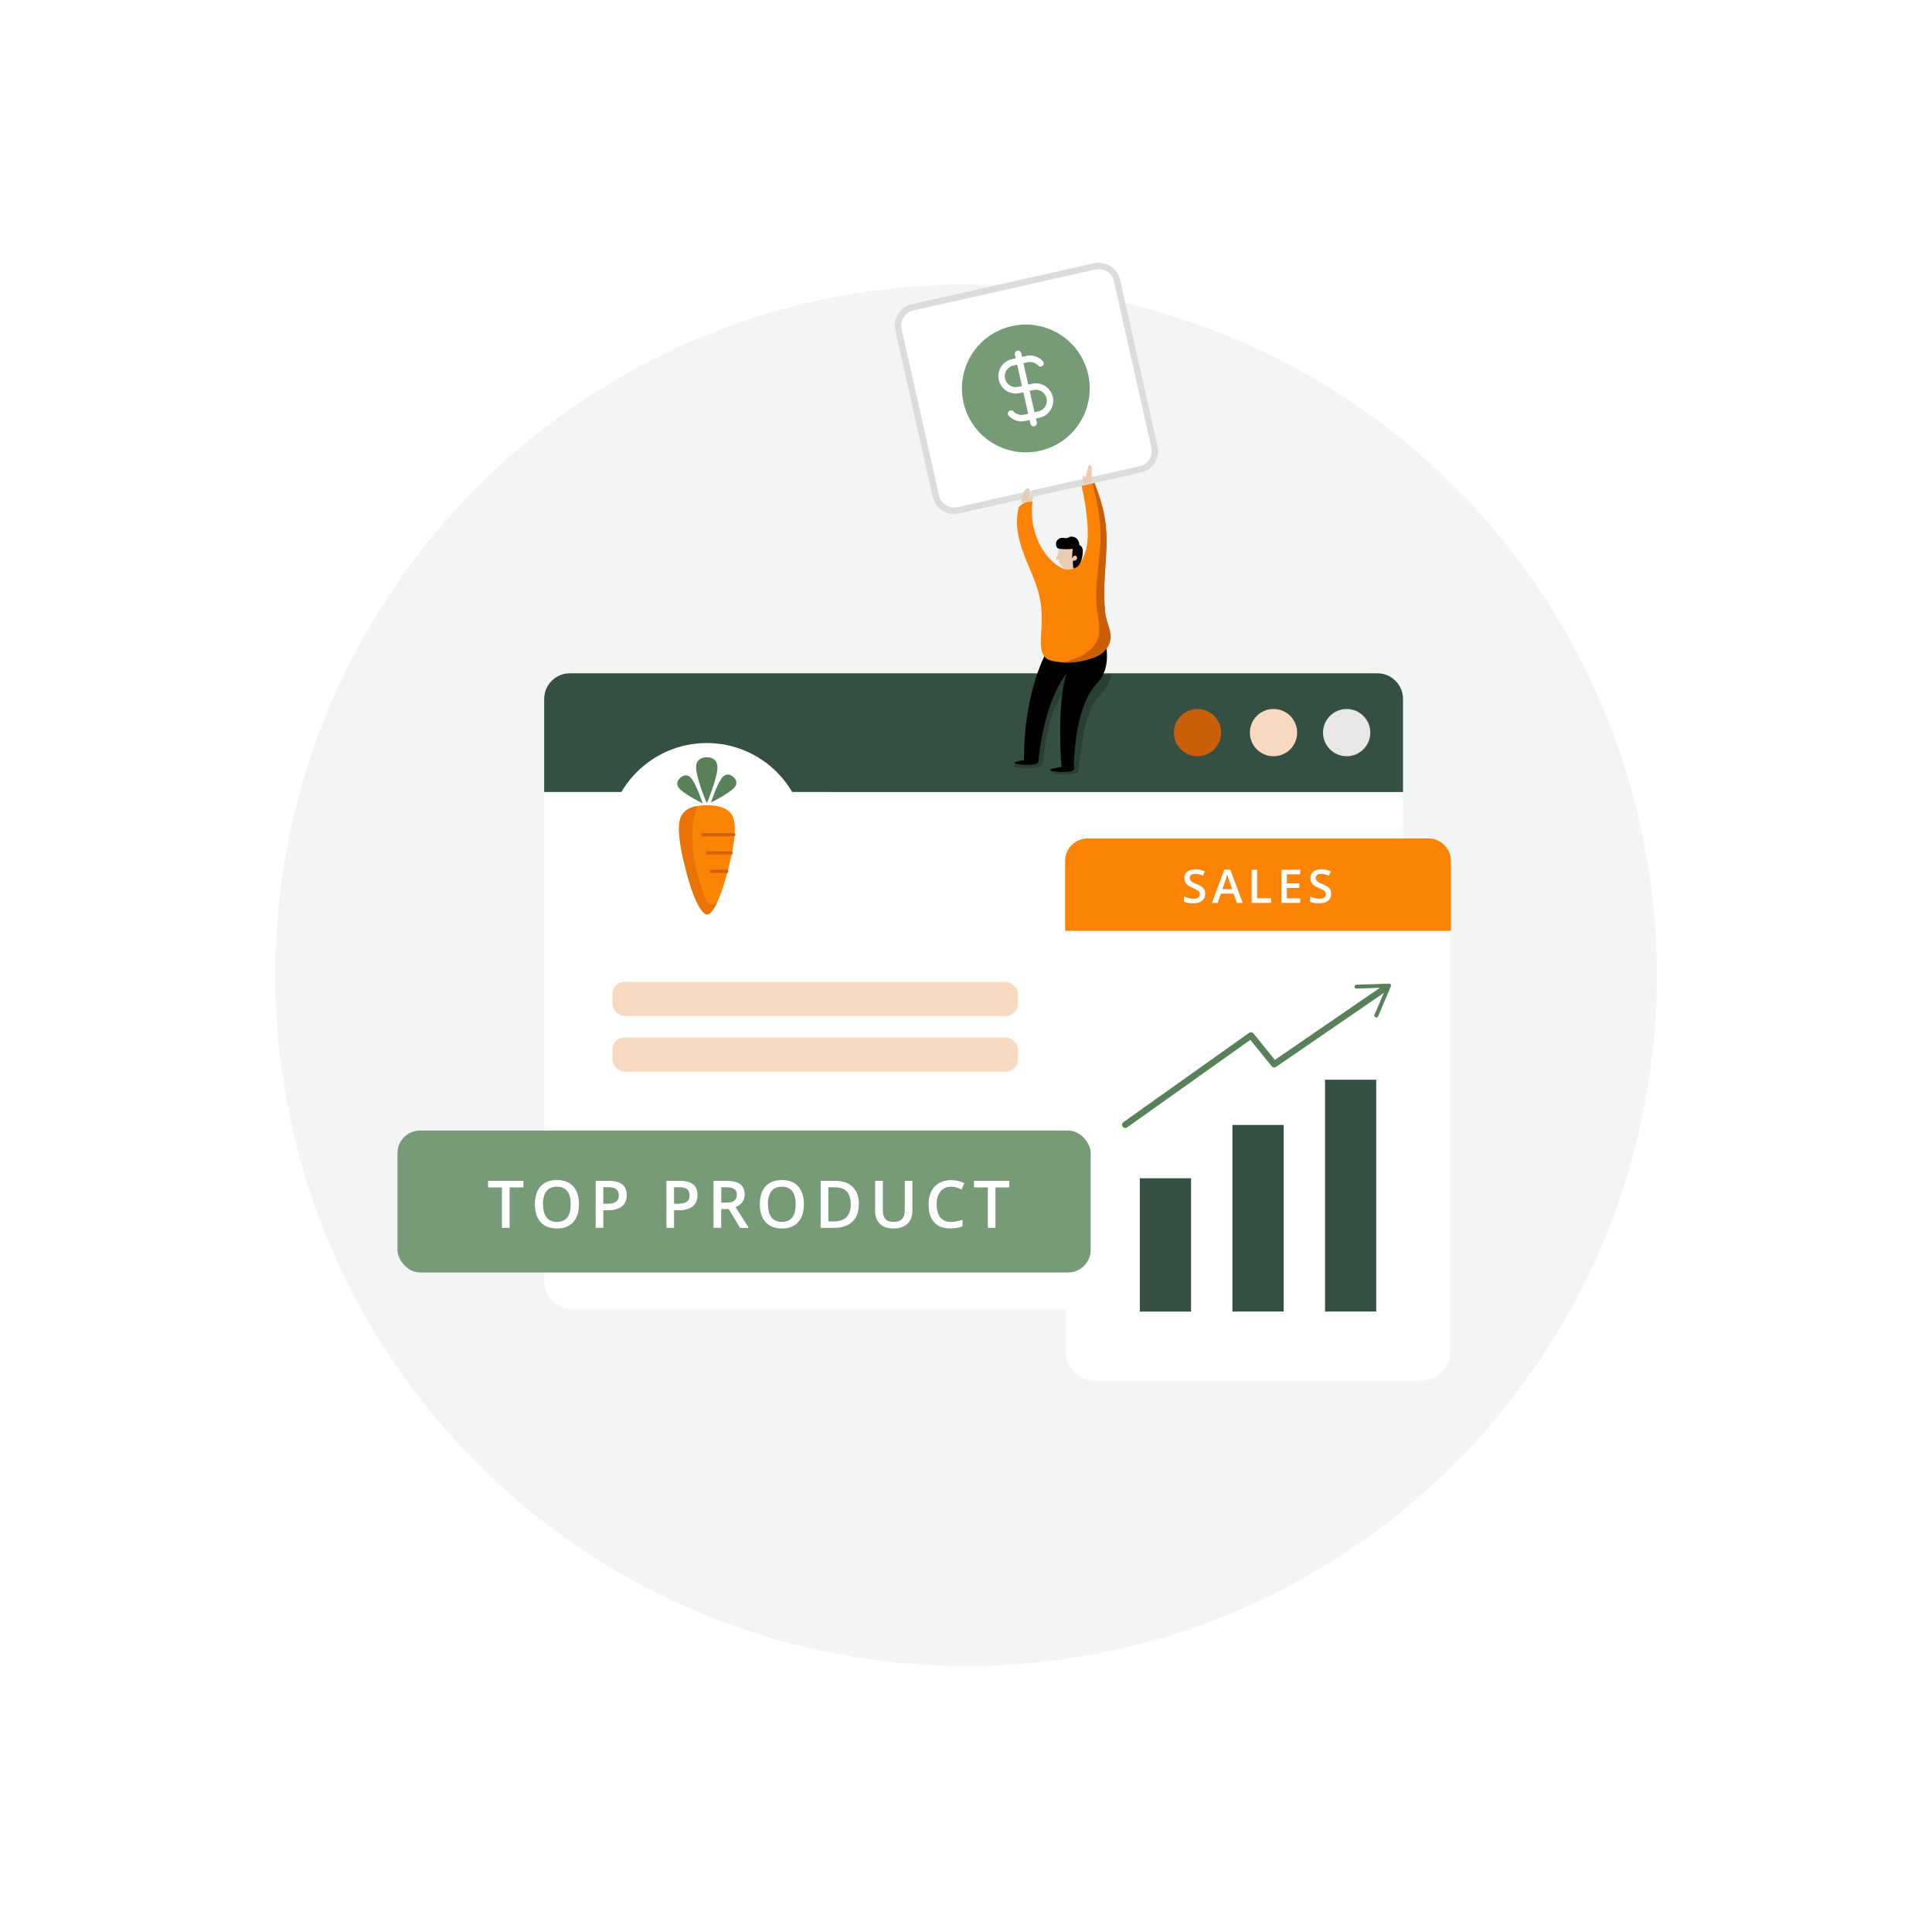 <?xml version="1.0" encoding="UTF-8"?>
<svg id="Layer_1" data-name="Layer 1" xmlns="http://www.w3.org/2000/svg" xmlns:xlink="http://www.w3.org/1999/xlink" viewBox="0 0 300 300">
  <defs>
    <style>
      .cls-1 {
        fill: #ea7206;
      }

      .cls-2 {
        fill: #354f42;
      }

      .cls-3 {
        filter: url(#outer-glow-2);
      }

      .cls-4 {
        filter: url(#outer-glow-5);
      }

      .cls-5 {
        filter: url(#outer-glow-4);
      }

      .cls-5, .cls-6 {
        fill: #fd8304;
      }

      .cls-7 {
        fill: #dbdddb;
      }

      .cls-8 {
        fill: #d16207;
      }

      .cls-9 {
        fill: #f9d9c0;
      }

      .cls-10, .cls-11 {
        fill: #fff;
      }

      .cls-12 {
        fill: #2a3f34;
      }

      .cls-13 {
        filter: url(#outer-glow-3);
      }

      .cls-13, .cls-14 {
        fill: #769b76;
      }

      .cls-15 {
        fill: #e8ccb4;
      }

      .cls-11 {
        filter: url(#outer-glow-1);
      }

      .cls-16 {
        fill: #588159;
      }

      .cls-17 {
        fill: #c95f09;
      }

      .cls-18 {
        fill: #f3f4f6;
      }

      .cls-19 {
        fill: #e8e8e8;
      }

      @keyframes float {
        0% { transform: translateY(0px); }
        50% { transform: translateY(-3px); }
        100% { transform: translateY(0px); }
      }

      .carrot-float {
        animation: float 2s ease-in-out infinite;
        transform-origin: center;
      }
    </style>
    <filter id="outer-glow-1" x="78.33" y="98.46" width="146" height="111" filterUnits="userSpaceOnUse">
      <feOffset dx="0" dy="0"/>
      <feGaussianBlur result="blur" stdDeviation="2"/>
      <feFlood flood-color="#000" flood-opacity=".15"/>
      <feComposite in2="blur" operator="in"/>
      <feComposite in="SourceGraphic"/>
    </filter>
    <filter id="outer-glow-2" x="159.33" y="123.46" width="72" height="97" filterUnits="userSpaceOnUse">
      <feOffset dx="0" dy="0"/>
      <feGaussianBlur result="blur-2" stdDeviation="2"/>
      <feFlood flood-color="#000" flood-opacity=".15"/>
      <feComposite in2="blur-2" operator="in"/>
      <feComposite in="SourceGraphic"/>
    </filter>
    <filter id="outer-glow-3" x="55.33" y="169.46" width="121" height="35" filterUnits="userSpaceOnUse">
      <feOffset dx="0" dy="0"/>
      <feGaussianBlur result="blur-3" stdDeviation="2"/>
      <feFlood flood-color="#000" flood-opacity=".15"/>
      <feComposite in2="blur-3" operator="in"/>
      <feComposite in="SourceGraphic"/>
    </filter>
    <filter id="outer-glow-4" x="159.33" y="123.46" width="72" height="28" filterUnits="userSpaceOnUse">
      <feOffset dx="0" dy="0"/>
      <feGaussianBlur result="blur-4" stdDeviation="2"/>
      <feFlood flood-color="#000" flood-opacity=".15"/>
      <feComposite in2="blur-4" operator="in"/>
      <feComposite in="SourceGraphic"/>
    </filter>
    <filter id="outer-glow-5" x="79.33" y="99.46" width="61" height="62" filterUnits="userSpaceOnUse">
      <feOffset dx="0" dy="0"/>
      <feGaussianBlur result="blur-5" stdDeviation="5"/>
      <feFlood flood-color="#000" flood-opacity=".3"/>
      <feComposite in2="blur-5" operator="in"/>
      <feComposite in="SourceGraphic"/>
    </filter>
  </defs>
  <circle class="cls-18" cx="150" cy="151.44" r="107.27"/>
  <g>
    <g>
      <g>
        <rect class="cls-11" x="84.5" y="104.55" width="133.35" height="98.66" rx="3.98" ry="3.98"/>
        <path class="cls-2" d="M88.48,104.55h125.4c2.19,0,3.98,1.78,3.98,3.98v14.45H84.5v-14.45c0-2.19,1.78-3.98,3.98-3.98Z"/>
        <rect class="cls-9" x="95.1" y="152.46" width="62.97" height="5.31" rx="1.92" ry="1.92"/>
        <rect class="cls-9" x="95.1" y="161.1" width="62.97" height="5.31" rx="1.92" ry="1.92"/>
        <g class="cls-3">
          <rect class="cls-10" x="165.99" y="130.76" width="58.69" height="83.12" rx="3.98" ry="3.98"/>
          <path class="cls-10" d="M220.71,214.38h-50.74c-2.47,0-4.48-2.01-4.48-4.48v-75.17c0-2.47,2.01-4.48,4.48-4.48h50.74c2.47,0,4.48,2.01,4.48,4.48v75.17c0,2.47-2.01,4.48-4.48,4.48ZM169.97,131.26c-1.92,0-3.48,1.56-3.48,3.48v75.17c0,1.92,1.56,3.48,3.48,3.48h50.74c1.92,0,3.48-1.56,3.48-3.48v-75.17c0-1.92-1.56-3.48-3.48-3.48h-50.74Z"/>
        </g>
        <g>
          <g>
            <rect class="cls-2" x="176.99" y="182.96" width="7.95" height="20.7"/>
            <rect class="cls-2" x="191.37" y="174.68" width="7.95" height="28.97"/>
            <rect class="cls-2" x="205.75" y="167.66" width="7.95" height="35.99"/>
          </g>
          <g>
            <path class="cls-16" d="M174.74,175.15c-.16,0-.31-.07-.41-.21-.16-.23-.11-.54.12-.7l19.51-13.86c.22-.15.51-.11.68.09l3.32,4.11,17.09-11.73c.23-.16.54-.1.69.13.16.23.1.54-.13.7l-17.47,11.99c-.22.15-.51.1-.67-.1l-3.32-4.1-19.13,13.59c-.09.06-.19.09-.29.09Z"/>
            <path class="cls-16" d="M213.59,157.96c-.15-.06-.22-.24-.16-.39l1.8-4.22-4.59.16c-.17,0-.3-.12-.31-.29,0-.17.13-.3.29-.31l5.06-.17c.1,0,.2.05.26.13.06.08.07.19.03.29l-1.98,4.66c-.02.05-.06.1-.11.13-.08.06-.19.07-.29.03Z"/>
          </g>
        </g>
        <rect class="cls-13" x="61.72" y="175.55" width="107.64" height="22.04" rx="3.51" ry="3.51"/>
        <circle class="cls-19" cx="209.11" cy="113.76" r="3.67"/>
        <circle class="cls-9" cx="197.75" cy="113.76" r="3.67"/>
        <circle class="cls-17" cx="185.95" cy="113.76" r="3.67"/>
        <g>
          <path class="cls-10" d="M79.13,190.66h-1.19v-6.28h-2.15v-1.02h5.49v1.02h-2.15v6.28Z"/>
          <path class="cls-10" d="M89.9,187c0,1.19-.3,2.11-.89,2.77-.59.66-1.44.99-2.52.99s-1.95-.33-2.54-.98c-.59-.65-.89-1.58-.89-2.79s.3-2.13.89-2.78,1.44-.97,2.54-.97,1.92.33,2.52.98c.59.66.89,1.58.89,2.77ZM84.33,187c0,.9.18,1.58.54,2.04.36.46.9.7,1.61.7s1.24-.23,1.6-.69.54-1.14.54-2.05-.18-1.57-.54-2.04c-.36-.46-.89-.69-1.6-.69s-1.26.23-1.62.69-.55,1.14-.55,2.04Z"/>
          <path class="cls-10" d="M97.32,185.57c0,.76-.25,1.35-.75,1.75-.5.41-1.21.61-2.13.61h-.76v2.73h-1.19v-7.3h2.1c.91,0,1.59.19,2.05.56.46.37.68.92.68,1.65ZM93.68,186.92h.63c.61,0,1.06-.11,1.35-.32s.43-.55.43-1c0-.42-.13-.73-.38-.94-.26-.21-.66-.31-1.2-.31h-.83v2.57Z"/>
          <path class="cls-10" d="M108.31,185.57c0,.76-.25,1.35-.75,1.75-.5.41-1.21.61-2.13.61h-.76v2.73h-1.19v-7.3h2.1c.91,0,1.59.19,2.05.56.46.37.68.92.68,1.65ZM104.67,186.92h.63c.61,0,1.06-.11,1.35-.32s.43-.55.43-1c0-.42-.13-.73-.38-.94-.26-.21-.66-.31-1.2-.31h-.83v2.57Z"/>
          <path class="cls-10" d="M111.99,187.74v2.92h-1.19v-7.3h2.06c.94,0,1.64.18,2.09.53.45.35.68.88.68,1.6,0,.91-.47,1.56-1.42,1.94l2.06,3.23h-1.36l-1.75-2.92h-1.18ZM111.99,186.75h.83c.56,0,.96-.1,1.21-.31.25-.21.38-.51.38-.92s-.13-.71-.4-.89-.68-.27-1.22-.27h-.79v2.39Z"/>
          <path class="cls-10" d="M124.83,187c0,1.19-.3,2.11-.89,2.77-.59.66-1.44.99-2.52.99s-1.95-.33-2.54-.98c-.59-.65-.89-1.58-.89-2.79s.3-2.13.89-2.78,1.44-.97,2.54-.97,1.92.33,2.52.98c.59.66.89,1.58.89,2.77ZM119.26,187c0,.9.18,1.58.54,2.04.36.46.9.7,1.61.7s1.24-.23,1.6-.69.54-1.14.54-2.05-.18-1.57-.54-2.04c-.36-.46-.89-.69-1.6-.69s-1.26.23-1.62.69-.55,1.14-.55,2.04Z"/>
          <path class="cls-10" d="M133.36,186.94c0,1.21-.33,2.13-1,2.76-.67.64-1.63.96-2.89.96h-2.04v-7.3h2.26c1.16,0,2.07.31,2.71.94s.97,1.51.97,2.64ZM132.1,186.98c0-1.75-.82-2.62-2.45-2.62h-1.03v5.3h.85c1.76,0,2.64-.89,2.64-2.68Z"/>
          <path class="cls-10" d="M141.67,183.36v4.72c0,.54-.12,1.01-.35,1.42s-.57.72-1,.93c-.44.22-.96.33-1.57.33-.91,0-1.61-.24-2.11-.72s-.75-1.14-.75-1.98v-4.7h1.2v4.62c0,.6.14,1.05.42,1.33.28.29.71.43,1.29.43,1.12,0,1.69-.59,1.69-1.77v-4.61h1.19Z"/>
          <path class="cls-10" d="M147.66,184.28c-.69,0-1.22.24-1.62.73s-.59,1.16-.59,2.01.19,1.57.57,2.03.92.69,1.64.69c.31,0,.61-.03.9-.09.29-.06.59-.14.9-.24v1.02c-.57.22-1.22.32-1.95.32-1.07,0-1.89-.32-2.46-.97s-.86-1.57-.86-2.78c0-.76.14-1.42.42-1.99.28-.57.68-1,1.21-1.31.53-.3,1.14-.45,1.85-.45.75,0,1.43.16,2.07.47l-.43.99c-.25-.12-.51-.22-.78-.31-.27-.09-.56-.13-.87-.13Z"/>
          <path class="cls-10" d="M154.58,190.66h-1.19v-6.28h-2.15v-1.02h5.49v1.02h-2.15v6.28Z"/>
        </g>
        <path class="cls-5" d="M168.89,130.19h52.9c1.94,0,3.51,1.57,3.51,3.51v10.84h-59.91v-10.84c0-1.94,1.57-3.51,3.51-3.51Z"/>
        <g>
          <path class="cls-10" d="M187.15,138.8c0,.46-.17.82-.5,1.08s-.79.39-1.37.39-1.06-.09-1.43-.27v-.8c.23.11.48.2.75.26.26.06.51.09.74.09.33,0,.58-.06.74-.19.16-.13.24-.3.24-.51,0-.19-.07-.36-.22-.49s-.45-.29-.9-.48c-.47-.19-.8-.41-.99-.65-.19-.24-.29-.54-.29-.88,0-.43.15-.77.46-1.01.31-.25.72-.37,1.23-.37s.98.11,1.47.32l-.27.69c-.46-.19-.87-.29-1.23-.29-.27,0-.48.06-.62.18-.14.12-.21.28-.21.47,0,.13.03.25.08.34.06.09.15.18.28.27.13.08.36.2.7.33.38.16.66.3.83.44.18.14.3.29.39.46.08.17.12.37.12.61Z"/>
          <path class="cls-10" d="M192.06,140.2l-.51-1.43h-1.97l-.5,1.43h-.89l1.93-5.17h.92l1.93,5.17h-.89ZM191.32,138.05l-.48-1.4c-.04-.09-.08-.24-.15-.44-.06-.2-.11-.35-.13-.44-.06.29-.16.6-.28.95l-.46,1.34h1.5Z"/>
          <path class="cls-10" d="M194.36,140.2v-5.15h.84v4.43h2.18v.72h-3.02Z"/>
          <path class="cls-10" d="M201.9,140.2h-2.91v-5.15h2.91v.71h-2.07v1.4h1.94v.71h-1.94v1.62h2.07v.71Z"/>
          <path class="cls-10" d="M206.71,138.8c0,.46-.17.82-.5,1.08s-.79.39-1.37.39-1.06-.09-1.43-.27v-.8c.23.11.48.2.75.26.26.06.51.09.74.09.33,0,.58-.06.74-.19.16-.13.24-.3.24-.51,0-.19-.07-.36-.22-.49s-.45-.29-.9-.48c-.47-.19-.8-.41-.99-.65-.19-.24-.29-.54-.29-.88,0-.43.15-.77.46-1.01.31-.25.72-.37,1.23-.37s.98.11,1.47.32l-.27.69c-.46-.19-.87-.29-1.23-.29-.27,0-.48.06-.62.18-.14.12-.21.28-.21.47,0,.13.03.25.08.34.06.09.15.18.28.27.13.08.36.2.7.33.38.16.66.3.83.44.18.14.3.29.39.46.08.17.12.37.12.61Z"/>
        </g>
      </g>
      <g class="carrot-float">
        <g class="cls-4">
          <circle class="cls-10" cx="109.75" cy="130.76" r="14.88"/>
          <path class="cls-10" d="M109.75,146.14c-8.48,0-15.38-6.9-15.38-15.38s6.9-15.38,15.38-15.38,15.38,6.9,15.38,15.38-6.9,15.38-15.38,15.38ZM109.75,116.38c-7.93,0-14.38,6.45-14.38,14.38s6.45,14.38,14.38,14.38,14.38-6.45,14.38-14.38-6.45-14.38-14.38-14.38Z"/>
        </g>
        <g>
          <g>
            <g>
              <path class="cls-6" d="M109.78,142c-1.85-.46-3.46-7.71-3.46-7.71-1.37-5.37-.69-7.03-.69-7.03.46-2.4,4.15-2.23,4.15-2.23,0,0,3.69-.17,4.15,2.23,0,0,.69,1.66-.69,7.03,0,0-1.61,7.26-3.46,7.71Z"/>
              <path class="cls-16" d="M109.75,124.74s-1.41-3.26-1.64-5.26c-.23-2,1.64-1.89,1.64-1.89,0,0,1.86-.11,1.64,1.89-.23,2-1.64,5.26-1.64,5.26Z"/>
              <path class="cls-16" d="M110.4,124.61s.79-2.5,1.63-3.72,1.82-.26,1.82-.26c0,0,1.1.84,0,1.84-1.09,1-3.45,2.14-3.45,2.14Z"/>
              <path class="cls-16" d="M109.1,124.74s-.79-2.5-1.63-3.72c-.84-1.23-1.82-.26-1.82-.26,0,0-1.1.84,0,1.84,1.09,1,3.45,2.14,3.45,2.14Z"/>
            </g>
            <path class="cls-1" d="M108.27,125.15s-2.35,5.1,1.25,14.38c0,0,.64,1.76,1.89.48,0,0-.85,2.02-1.62,1.99,0,0-1.24.08-2.77-5.09,0,0-2.65-8.37-1.12-10.35,0,0,.46-1.1,2.38-1.4Z"/>
          </g>
          <path class="cls-8" d="M113.94,129.86h-4.84c-.14,0-.25-.11-.25-.25s.11-.25.25-.25h4.84c.14,0,.25.11.25.25s-.11.25-.25.25Z"/>
          <path class="cls-8" d="M113.53,132.7h-3.64c-.14,0-.25-.11-.25-.25s.11-.25.25-.25h3.64c.14,0,.25.11.25.25s-.11.25-.25.25Z"/>
          <path class="cls-8" d="M112.86,135.54h-2.43c-.14,0-.25-.11-.25-.25s.11-.25.25-.25h2.43c.14,0,.25.11.25.25s-.11.25-.25.25Z"/>
        </g>
      </g>
    </g>
    <g>
      <path class="cls-12" d="M159,118.43c-.52.02-1.09.05-1.49.4-.04.03-.07.07-.08.11-.02.11.13.17.24.19.98.16,1.98.19,2.97.11.38-.03.79-.1,1.05-.38.22-.24.27-.58.31-.91.26-2.04.53-4.09,1.08-6.08.78-2.82,2.58-5.24,4.17-7.69-.6-.33-1.27-.51-1.95-.54-.18,0-.37,0-.54.08-.17.08-.31.22-.44.36-1.57,1.72-2.65,3.85-3.3,6.08-.65,2.23-.89,4.57-.92,6.89,0,.41-.06.91-.44,1.07-.09.04-.19.05-.29.06-.43.05.07.17-.36.23"/>
      <path class="cls-12" d="M172.62,104.68c-.14.75-.43,1.42-.87,2.05-.42.62-.97,1.14-1.42,1.74-1.11,1.47-1.6,3.3-1.98,5.1-.38,1.83-.66,4.03-.84,5.88-.01.14-.03.29-.12.4-.07.08-.16.13-.26.17-.96.43-2,.14-3.05.18-.22,0-.45,0-.63-.11s-.29-.38-.17-.56c.42-.09.84,0,1.26-.1.23-.05.47-.1.65-.25.29-.23.38-.62.44-.98.4-2.31.4-4.67.71-7,.3-2.33.94-4.69,2.41-6.51h3.87Z"/>
      <path d="M171.14,97.67c.87,2.68,1.37,6.16-.73,8.34-3.79,3.95-3.65,13.2-3.65,13.2l-1.94-.12s-.78-9.74.79-14.46c0,0-3.3,3.47-4.37,13.48l-2.23-.07s-.4-10.99,4.63-18.85c0,0,6.8-3.69,7.5-1.51Z"/>
      <path d="M161.25,118.1l-1.88-.12s-2.97.41-1.39.65,3.46.22,3.27-.53Z"/>
      <path d="M166.79,119.21l-1.88-.12s-2.97.41-1.39.65c1.58.24,3.46.22,3.27-.53Z"/>
      <path class="cls-15" d="M166.96,83.91c-.66-.48-1.57-.28-2.12.49s-.69,2.01-.34,2.92c.35.88,1.13,1.37,1.86,1.17.73-.2,1.35-1.09,1.48-2.1s-.25-2.07-.9-2.51c0,.07,0,.15.02.03Z"/>
      <path class="cls-15" d="M164.31,85.97c-.08.16-.16.31-.24.47-.04.09-.09.18-.1.27,0,.04,0,.09.02.12.02.03.06.04.1.05.12.02.24.01.36,0"/>
      <path class="cls-6" d="M172.11,97.37c-1.6-5.2.23-11.08-.51-16.56-.38-2.8-1.43-5.4-2.46-7.96-.68.09-1.18.49-1.62.98.7,2.37,1.12,4.86,1.32,7.38.17,2.14.11,4.53-1.13,6.16-.37.48-.84.88-1.38,1.02-.77.19-1.55-.17-2.22-.64-2.82-2-4.31-6.22-3.78-9.89-.68-.04-1.37.08-2.11.84-.71,2.47-.08,5.16.82,7.51s2.08,4.59,2.51,7.12c.3,1.73.23,3.53.11,5.3-.09,1.31-.12,2.89.81,3.61.32.25.7.35,1.08.42,1.67.33,3.4.27,5.07-.17,1-.27,2.01-.7,2.76-1.53s1.19-2.14.74-3.6Z"/>
      <path class="cls-17" d="M169.13,73.04c1.05,2.55,2.1,5.13,2.5,7.86.65,4.46-.5,9-.05,13.61-.08,1.63,1.07,3.16.86,4.78-.19,1.48-1.54,2.61-3.05,2.98-.98.25-1.96.49-2.96.58-.37.03-.74.05-1.22,0,1.07-.34,2.16-.68,3.13-1.26s1.81-1.43,2.16-2.51c.44-1.34.05-2.78-.14-4.18-.55-4.04.62-8.12.53-12.2-.07-3.34-1-6.66-1.75-9.65Z"/>
      <path d="M164.43,85.21c.72.09,1.44.09,2.16.01-.08.49-.11.99-.11,1.49.09-.2.23-.42.45-.43.24,0,.39.3.29.51s-.37.3-.61.27c-.02.34-.01.69.04,1.03,0,.05.02.11.06.13.03.02.08.02.11,0,.51-.09.85-.58,1.03-1.06.19-.5.29-1.04.28-1.57,0-.19-.02-.39-.1-.56s-.23-.33-.42-.36c0-.39-.15-.8-.45-1.06s-.75-.37-1.11-.21c-.1.04-.19.1-.29.13-.27.09-.56-.03-.84-.02-.41,0-.8.31-.91.7s.05.94.41.99Z"/>
      <g>
        <rect class="cls-10" x="141.99" y="44.15" width="34.79" height="32.31" rx="2.91" ry="2.91" transform="translate(-9.35 36.46) rotate(-12.68)"/>
        <path class="cls-7" d="M148.16,79.81c-1.56,0-2.97-1.08-3.33-2.66l-5.81-25.84c-.2-.89-.04-1.8.45-2.57s1.24-1.3,2.13-1.5l28.26-6.36c1.83-.41,3.66.74,4.07,2.58l5.81,25.84c.2.89.04,1.8-.44,2.57s-1.24,1.3-2.13,1.5l-28.27,6.36c-.25.06-.5.08-.75.08ZM170.61,41.79c-.17,0-.35.02-.53.06l-28.26,6.36c-1.3.29-2.11,1.58-1.82,2.88l5.81,25.84c.29,1.29,1.58,2.11,2.88,1.82l28.27-6.36c.63-.14,1.16-.52,1.51-1.06.34-.54.46-1.19.31-1.82l-5.81-25.84c-.25-1.12-1.25-1.88-2.35-1.88Z"/>
      </g>
      <g>
        <path class="cls-14" d="M149.61,62.5c1.2,5.35,6.51,8.7,11.86,7.5,5.35-1.2,8.7-6.51,7.5-11.86-1.2-5.35-6.51-8.7-11.86-7.5-5.35,1.2-8.7,6.51-7.5,11.86"/>
        <path class="cls-10" d="M158.62,65.44c-.74,0-1.46-.31-1.99-.88-.19-.2-.17-.52.03-.71.2-.19.52-.17.71.03.43.46,1.07.65,1.68.5l2.17-.49c.44-.1.82-.37,1.07-.75.24-.39.32-.84.22-1.29-.1-.45-.37-.82-.75-1.07-.38-.24-.84-.32-1.29-.22l-2.15.48c-.71.16-1.43.03-2.04-.35-.61-.39-1.03-.99-1.19-1.69-.16-.7-.03-1.43.35-2.04s.99-1.03,1.69-1.19l2.15-.48c.95-.25,1.98.05,2.66.79.19.2.17.52-.03.71-.2.19-.52.17-.71-.03-.43-.46-1.07-.65-1.68-.5l-2.17.49c-.44.1-.82.37-1.07.75-.24.38-.32.84-.22,1.28.1.45.37.82.75,1.07s.84.32,1.29.22l2.15-.48c.71-.16,1.43-.03,2.04.35.61.39,1.03.99,1.19,1.69.16.7.03,1.43-.35,2.04-.39.61-.99,1.03-1.69,1.19l-2.15.48c-.22.06-.45.09-.67.09Z"/>
        <path class="cls-10" d="M160.5,66.2c-.23,0-.44-.16-.49-.39l-2.42-10.75c-.06-.27.11-.54.38-.6.27-.06.54.11.6.38l2.42,10.75c.06.27-.11.54-.38.6-.04,0-.07.01-.11.01Z"/>
      </g>
      <path class="cls-15" d="M168.28,75.16l-.16-1.3c.23,0,.42.2.43.45.12-.55.25-1.1.37-1.64.04-.19.12-.42.29-.46.24-.05.33.31.32.58,0,.68-.02,1.36-.02,2.04-.41.11-.81.28-1.24.33Z"/>
      <path class="cls-15" d="M158.61,78.11c.05-.77.15-1.66.73-2.16.15-.13.38-.21.48-.05.04.07.04.17.03.26-.03.43-.07.86-.1,1.29.13-.14.28-.24.45-.3.14-.05.26.08.21.22-.08.23-.21.44-.38.6-.47-.09-.96-.05-1.41.13Z"/>
    </g>
  </g>
</svg>